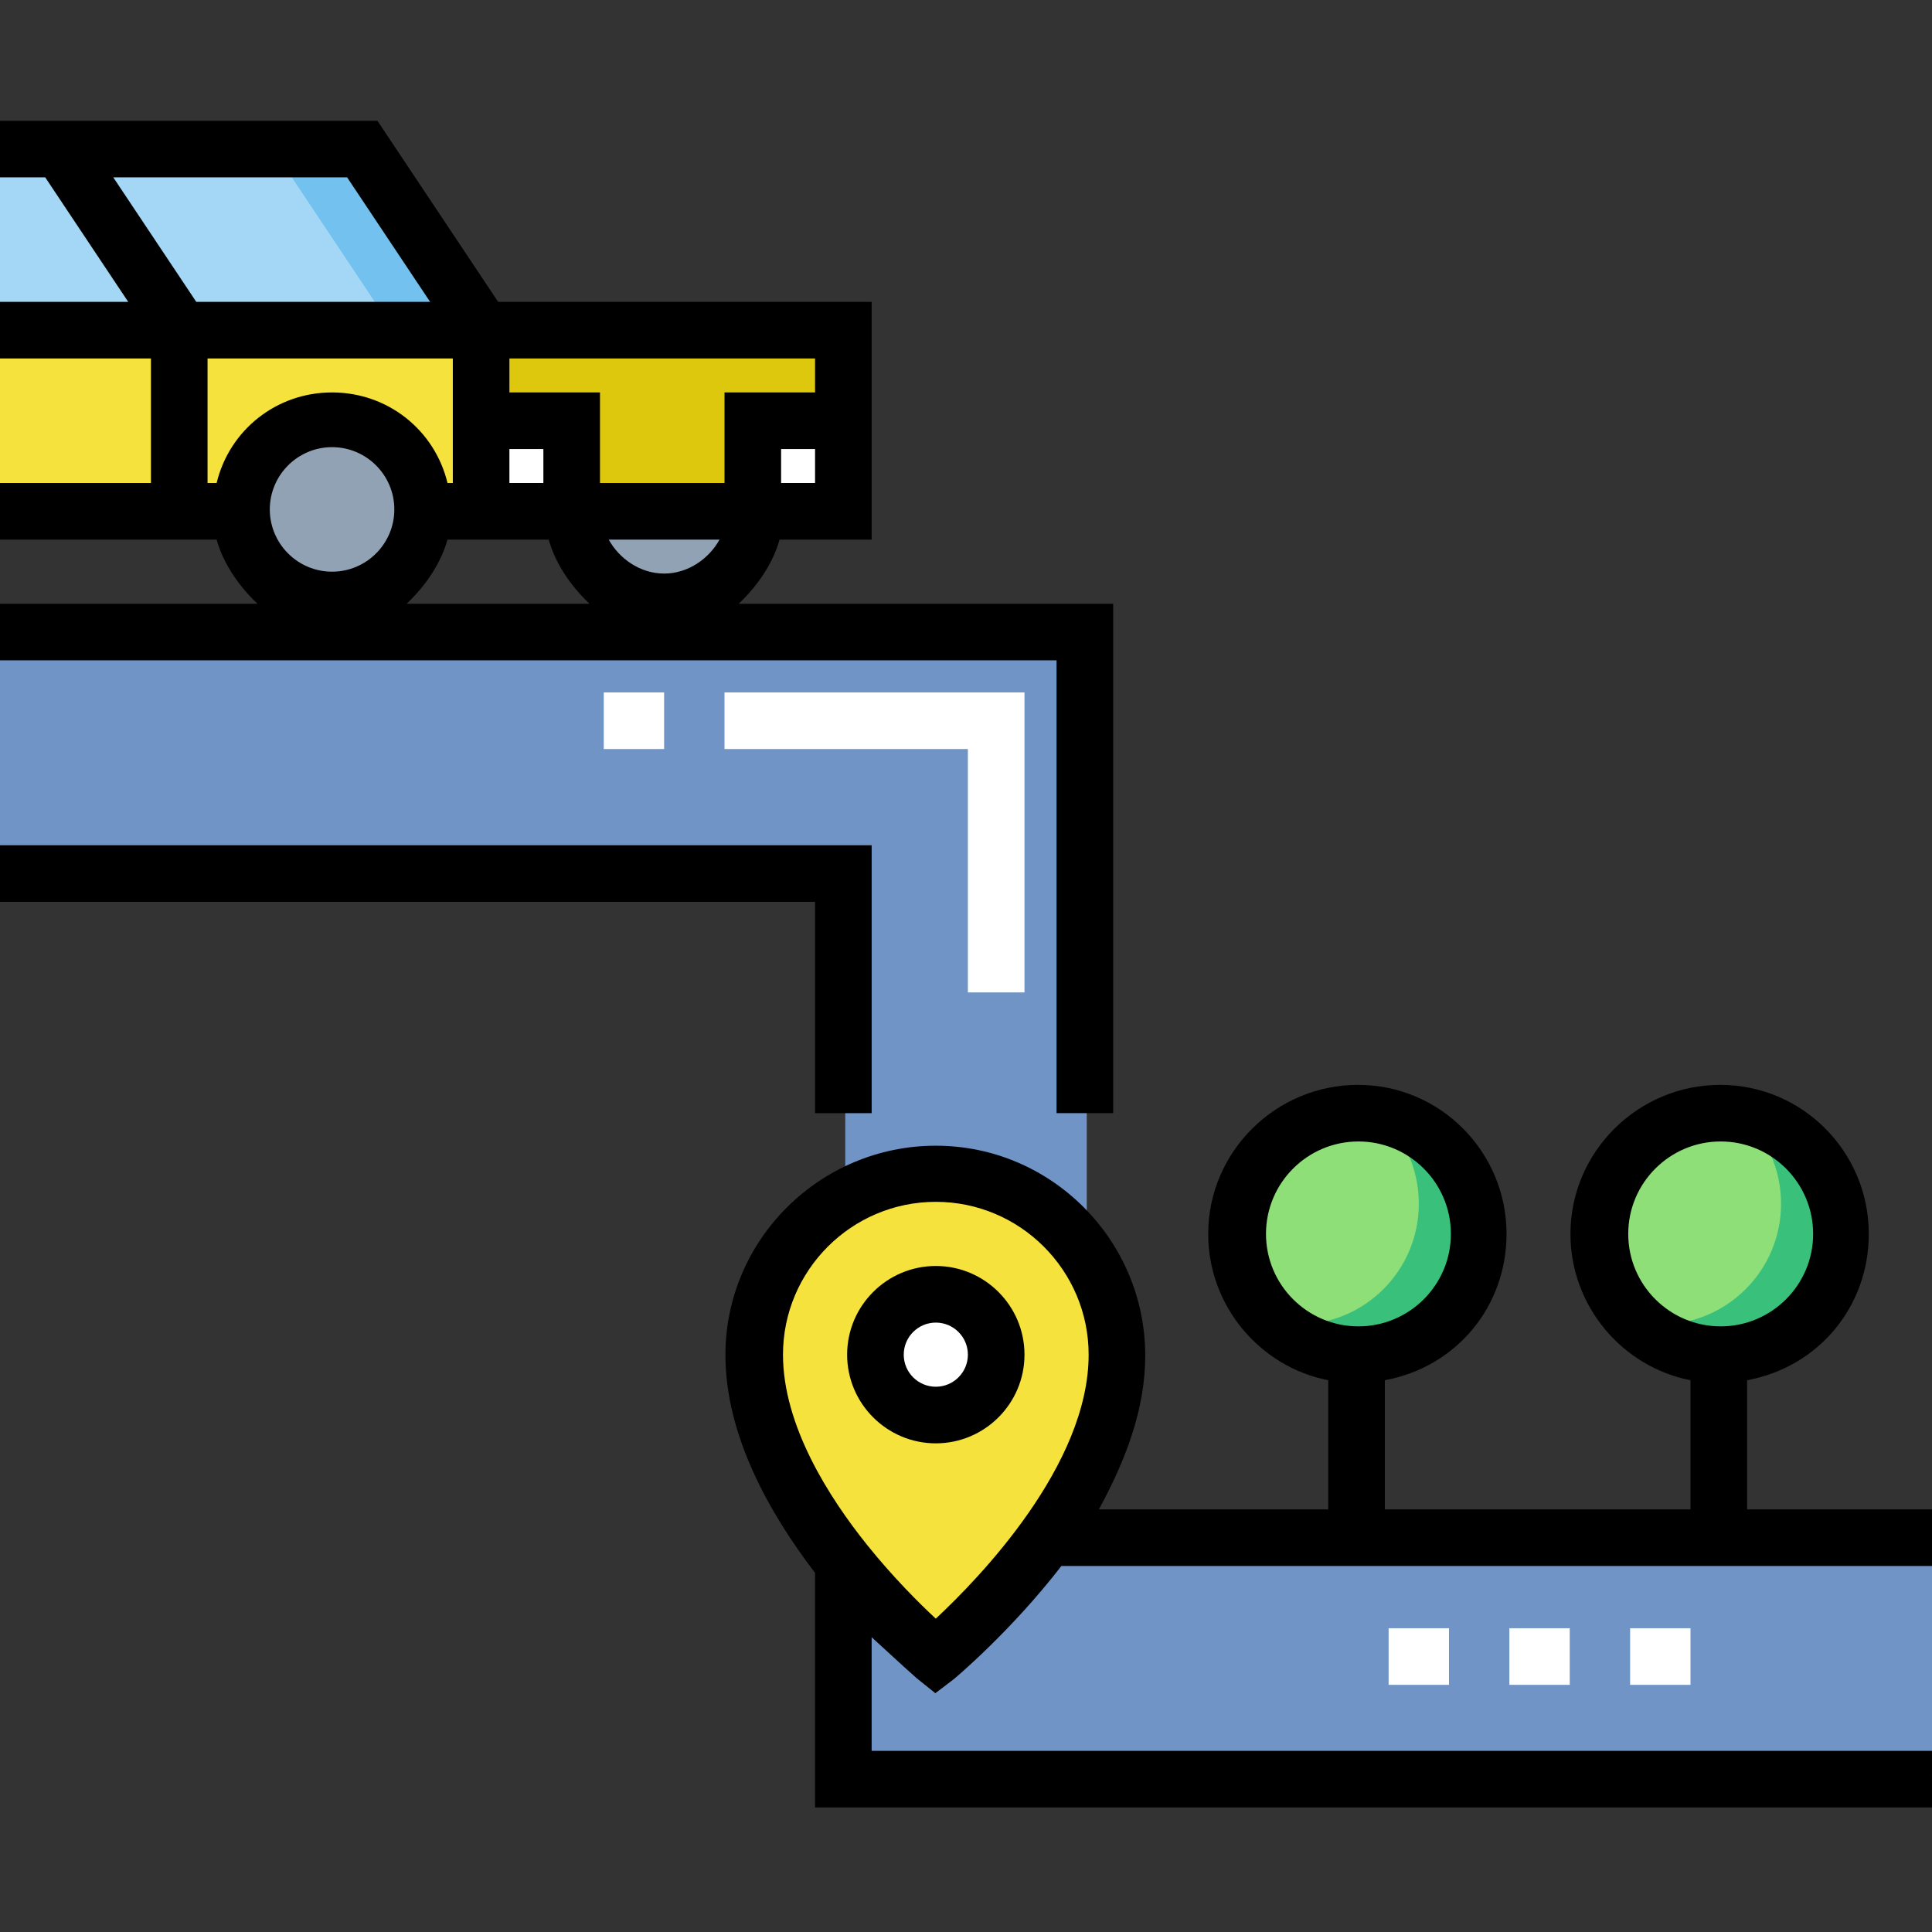<svg height="512pt" viewBox="0 -32 512 512" width="512pt" xmlns="http://www.w3.org/2000/svg"><rect x="0" y="-32" width="512" height="512" fill="#333333" stroke="none"/><path d="m488 295c0 17.672-14.328 32-32 32s-32-14.328-32-32 14.328-32 32-32 32 14.328 32 32zm0 0" fill="#8edf78"/><path d="m461.734 263.523c6.312 5.844 10.266 14.195 10.266 23.477 0 17.672-14.328 32-32 32-1.961 0-3.875-.188-5.734-.523 5.707 5.289 13.34 8.523 21.734 8.523 17.672 0 32-14.328 32-32 0-15.715-11.328-28.773-26.266-31.477zm0 0" fill="#39c17b"/><path d="m392 295c0 17.672-14.328 32-32 32s-32-14.328-32-32 14.328-32 32-32 32 14.328 32 32zm0 0" fill="#8edf78"/><path d="m365.734 263.523c6.312 5.844 10.266 14.195 10.266 23.477 0 17.672-14.328 32-32 32-1.961 0-3.875-.188-5.734-.523 5.707 5.289 13.34 8.523 21.734 8.523 17.672 0 32-14.328 32-32 0-15.715-11.328-28.773-26.266-31.477zm0 0" fill="#39c17b"/><path d="m200 103c0 13.254-10.746 24-24 24s-24-10.746-24-24" fill="#92a2b5"/><path d="m512 375v64h-288v-240h-224v-64h288v240zm0 0" fill="#7094c6"/><g fill="#fff"><path d="m400 399.5h16v15h-16zm0 0"/><path d="m368 399.5h16v15h-16zm0 0"/><path d="m432 399.5h16v15h-16zm0 0"/><path d="m160 151.5h16v15h-16zm0 0"/><path d="m271.5 231h-15v-64.5h-64.5v-15h79.5zm0 0"/></g><path d="m296 327c0 40.5-48 80-48 80s-48-39.5-48-80c0-26.512 21.488-48 48-48s48 21.488 48 48zm0 0" fill="#f6e23d"/><path d="m264 327c0 8.836-7.164 16-16 16s-16-7.164-16-16 7.164-16 16-16 16 7.164 16 16zm0 0" fill="#fff"/><path d="m128 55h-128v-48h96zm0 0" fill="#a4d7f5"/><path d="m96 7h-24l32 48h24zm0 0" fill="#73c1ef"/><path d="m0 55h224v48h-224" fill="#f6e23d"/><path d="m128 55h96v48h-96" fill="#dec80e"/><path d="m152 103v-24h-24v24" fill="#fff"/><path d="m224 103v-24h-24v24" fill="#fff"/><path d="m112 103c0 13.254-10.746 24-24 24s-24-10.746-24-24 10.746-24 24-24 24 10.746 24 24zm0 0" fill="#92a2b5"/><path d="m216 263h15v-71h-231v15h216zm0 0"/><path d="m280 263h15v-135h-99.23c5.277-5 9.156-11 10.82-17h24.41v-63h-98.984l-32-48h-100.016v15h11.984l22 33h-33.984v15h40v33h-40v15h57.41c1.664 6 5.539 12 10.82 17h-68.23v15h280zm-64-167h-9v-9h9zm-81-9h9v9h-9zm-104.984-72h61.973l22 33h-61.973zm27.395 81h-2.41v-33h65v33h-1.41c-3.371-14-15.805-24-30.59-24s-27.215 10-30.59 24zm30.59 23.5c-9.098 0-16.5-7.402-16.5-16.5s7.402-16.5 16.5-16.5 16.5 7.402 16.5 16.5-7.402 16.5-16.5 16.5zm19.77 8.5c5.277-5 9.152-11 10.82-17h26.82c1.664 6 5.539 12 10.82 17zm68.23-8c-6.395 0-11.941-4-14.68-9h29.359c-2.738 5-8.285 9-14.68 9zm16-24h-33v-24h-24v-9h81v9h-24zm0 0"/><path d="m242.984 412.789 4.891 3.926 4.828-3.676c1.102-.902 15.445-13.039 28.578-30.039h230.719v-15h-49v-34.223c19-3.516 32.25-19.562 32.25-38.777 0-21.781-17.594-39.5-39.375-39.5s-39.688 17.719-39.688 39.5c0 19.215 13.812 35.262 31.812 38.777v34.223h-81v-34.223c19-3.516 32.25-19.562 32.25-38.777 0-21.781-17.594-39.5-39.375-39.5s-39.688 17.719-39.688 39.5c0 19.215 13.812 35.262 31.812 38.777v34.223h-60.781c7.078-13 12.281-26.512 12.281-40.75 0-30.602-24.898-55.625-55.5-55.625s-55.75 24.836-55.75 55.438c0 21.426 11.75 42.059 23.75 57.762v62.176h296v-15h-281v-30.121c7 6.449 11.367 10.402 11.984 10.91zm188.516-117.789c0-13.512 10.988-24.5 24.5-24.5s24.5 10.988 24.5 24.5-10.988 24.5-24.5 24.5-24.5-10.988-24.5-24.5zm-96 0c0-13.512 10.988-24.5 24.5-24.5s24.5 10.988 24.5 24.5-10.988 24.5-24.5 24.5-24.5-10.988-24.5-24.5zm-105.652 82.488c-10.195-12.688-22.348-31.75-22.348-50.488 0-22.332 18.168-40.5 40.5-40.5s40.5 18.168 40.5 40.5c0 29.254-28.883 59.125-40.508 69.961-4.402-4.098-11.281-10.926-18.145-19.473zm0 0"/><path d="m271.5 327c0-12.957-10.543-23.5-23.5-23.5s-23.5 10.543-23.5 23.5 10.543 23.5 23.5 23.5 23.5-10.543 23.5-23.5zm-32 0c0-4.688 3.812-8.5 8.5-8.5s8.5 3.812 8.5 8.5-3.812 8.5-8.5 8.5-8.5-3.812-8.5-8.5zm0 0"/></svg>